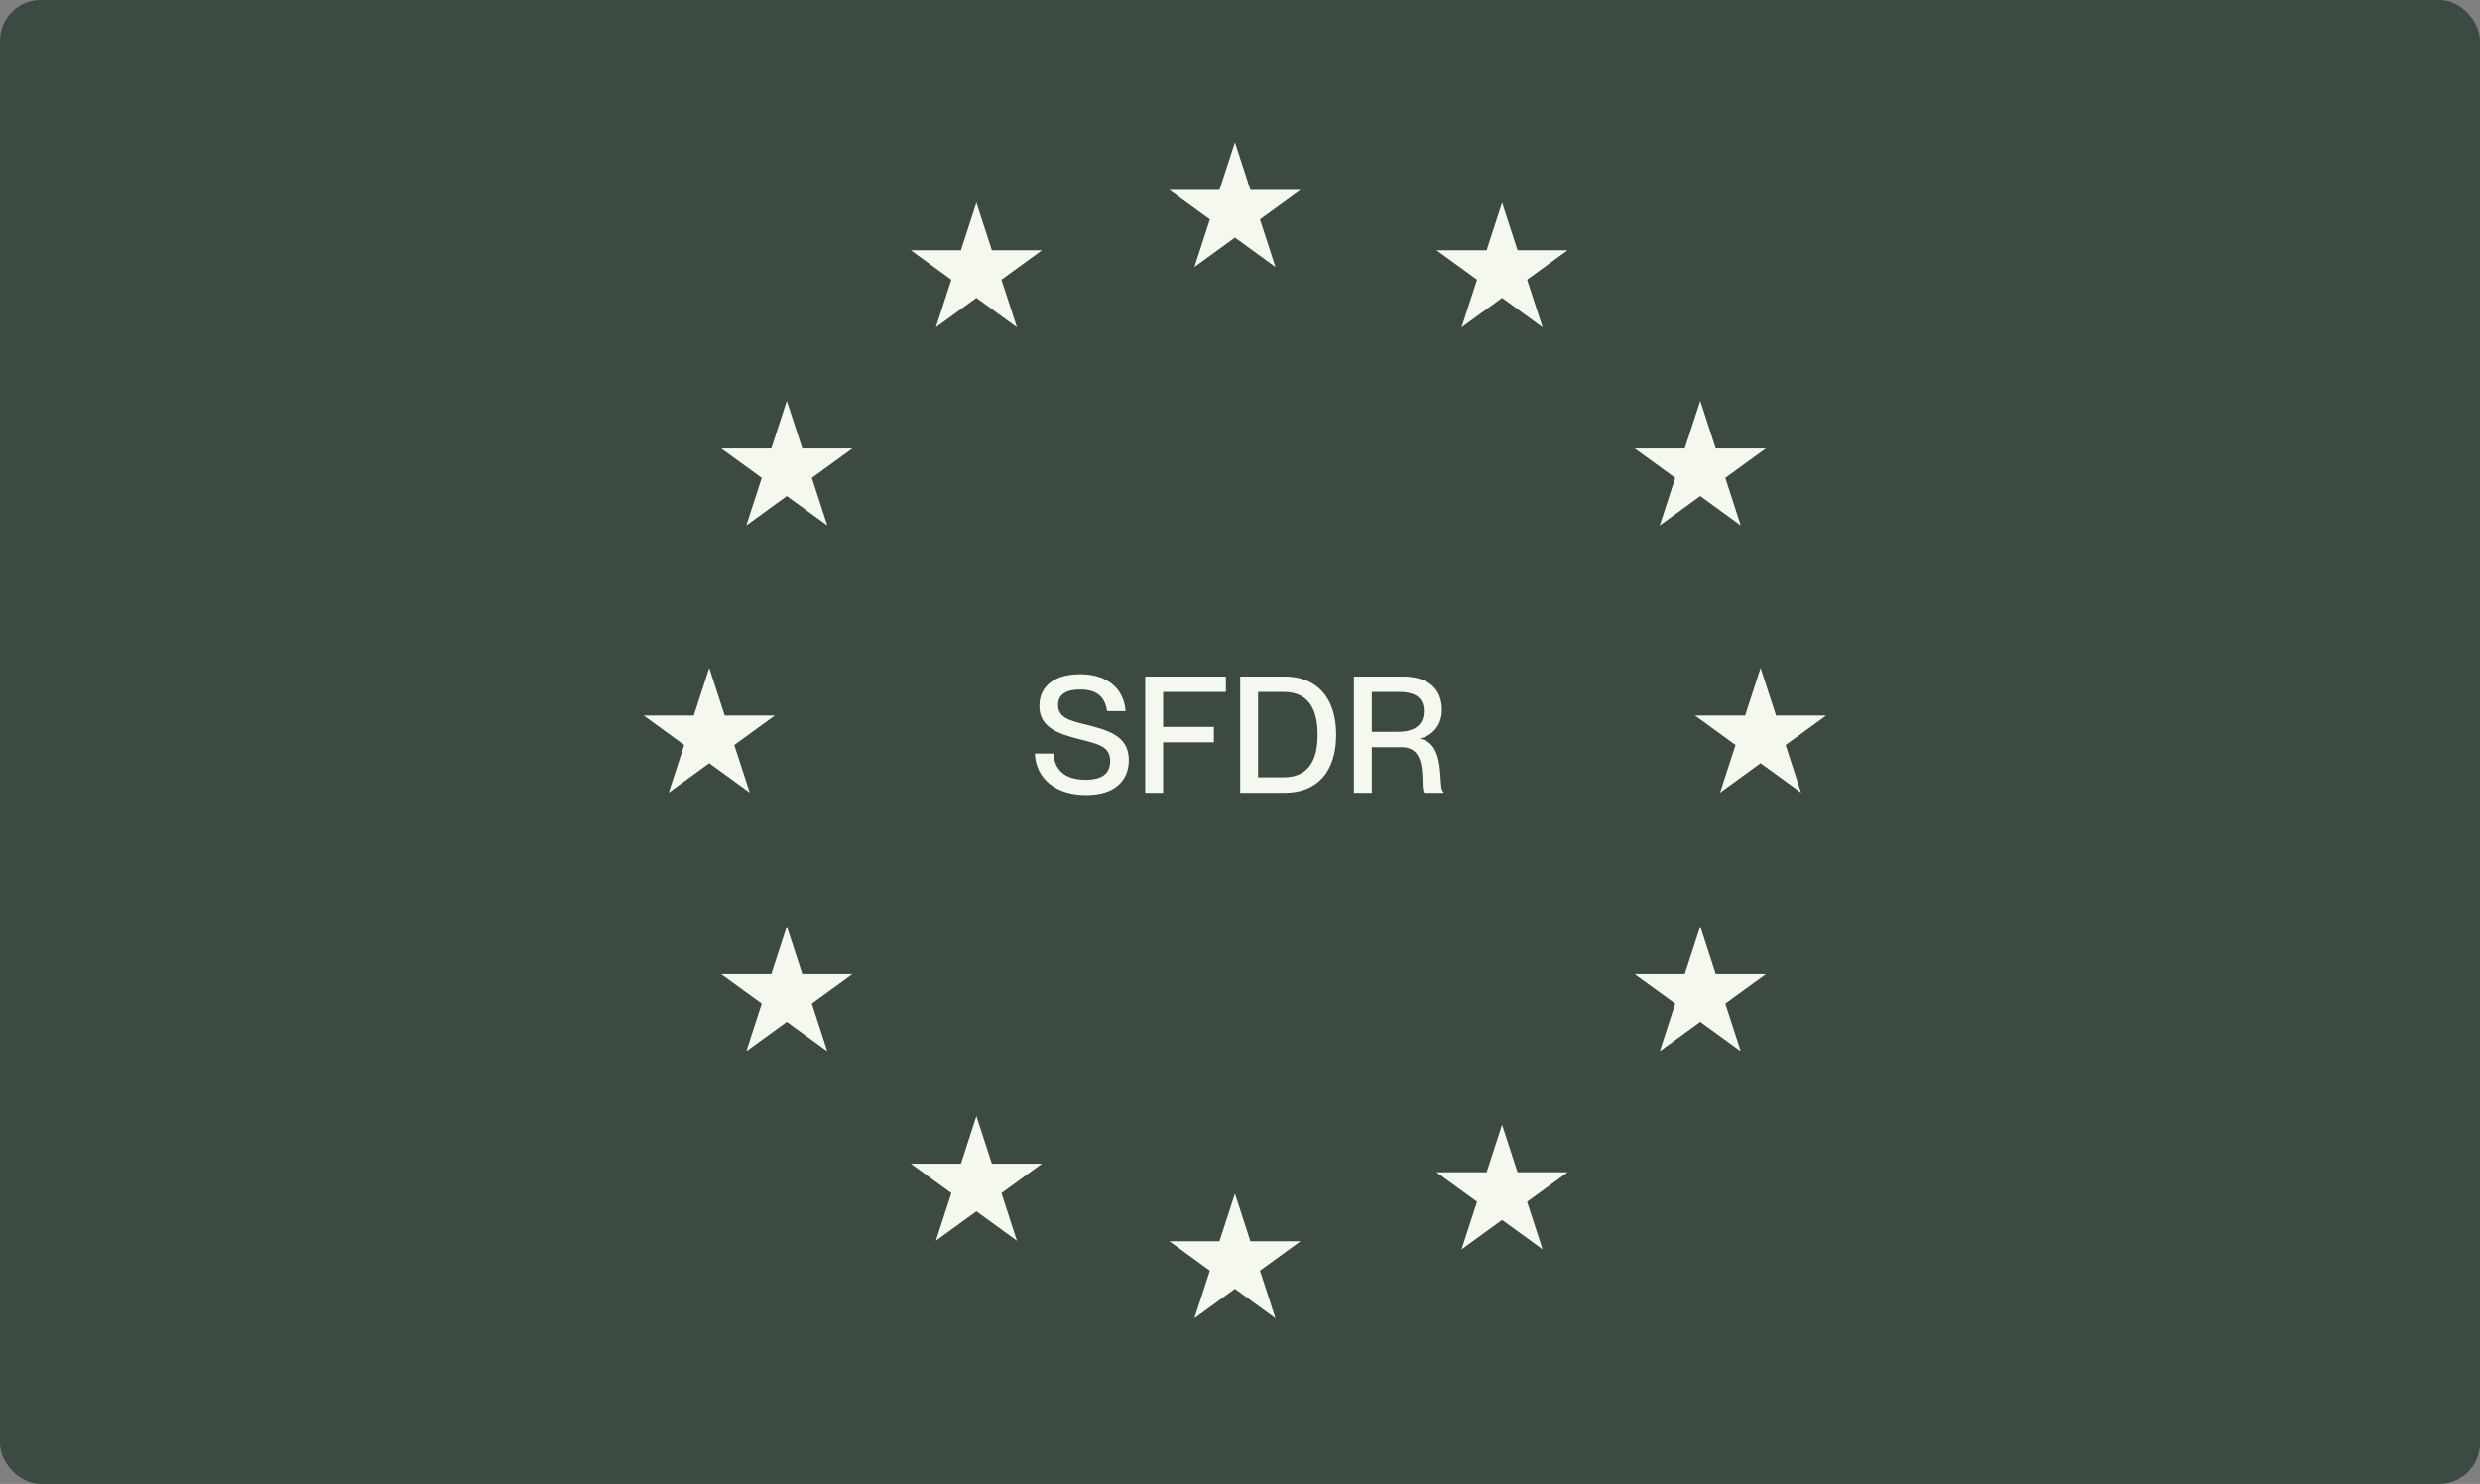<svg width="244" height="146" viewBox="0 0 244 146" fill="none" xmlns="http://www.w3.org/2000/svg">
<rect x="0" y="0" width="244" height="146" fill="#808080" stroke="none"/>
<g clip-path="url(#clip0_10489_17948)">
<rect width="244" height="146" rx="4" fill="#3C4A41"/>
<path d="M106.87 78.224C103.974 78.224 101.942 76.72 101.814 74.144H103.638C103.766 75.68 104.678 76.72 106.822 76.72C108.662 76.72 109.222 75.92 109.222 74.88C109.222 73.424 108.102 73.216 106.022 72.688C104.23 72.208 102.262 71.632 102.262 69.456C102.262 67.472 103.798 66.336 106.262 66.336C108.87 66.336 110.566 67.664 110.742 69.968H108.918C108.726 68.592 107.942 67.84 106.278 67.84C104.838 67.84 104.102 68.368 104.102 69.36C104.102 70.64 105.302 70.912 106.774 71.28C108.982 71.84 111.062 72.368 111.062 74.784C111.062 76.752 109.734 78.224 106.87 78.224ZM114.435 78H112.675V66.56H120.611V68.08H114.435V71.52H119.427V73.04H114.435V78ZM126.403 78H122.019V66.56H126.371C129.539 66.56 131.459 68.608 131.459 72.288C131.459 75.968 129.571 78 126.403 78ZM123.779 76.48H126.291C128.947 76.48 129.635 74.496 129.635 72.288C129.635 70.08 128.947 68.08 126.291 68.08H123.779V76.48ZM134.966 78H133.206V66.56H137.974C140.502 66.56 141.862 67.744 141.862 69.856C141.862 71.312 140.982 72.368 139.718 72.656V72.688C142.374 73.184 141.398 77.696 142.022 77.888V78H140.134C139.622 77.52 140.71 73.52 137.91 73.52H134.966V78ZM134.966 72H137.59C139.206 72 140.086 71.296 140.086 69.984C140.086 68.752 139.382 68.08 137.622 68.08H134.966V72Z" fill="#F4F8EF"/>
<g clip-path="url(#clip1_10489_17948)">
<g clip-path="url(#clip2_10489_17948)">
<path d="M167.283 39.435L168.805 44.121H173.733L169.747 47.018L171.269 51.704L167.283 48.808L163.296 51.704L164.819 47.018L160.832 44.121H165.76L167.283 39.435Z" fill="#F4F8EF"/>
</g>
<g clip-path="url(#clip3_10489_17948)">
<path d="M173.217 65.718L174.74 70.404H179.668L175.681 73.301L177.204 77.988L173.217 75.091L169.231 77.988L170.753 73.301L166.767 70.404H171.695L173.217 65.718Z" fill="#F4F8EF"/>
</g>
<g clip-path="url(#clip4_10489_17948)">
<path d="M167.283 91.152L168.805 95.839H173.733L169.747 98.736L171.269 103.422L167.283 100.526L163.296 103.422L164.819 98.736L160.832 95.839H165.76L167.283 91.152Z" fill="#F4F8EF"/>
</g>
<g clip-path="url(#clip5_10489_17948)">
<path d="M147.783 110.652L149.305 115.339H154.233L150.247 118.236L151.769 122.922L147.783 120.026L143.796 122.922L145.319 118.236L141.332 115.339H146.26L147.783 110.652Z" fill="#F4F8EF"/>
</g>
<g clip-path="url(#clip6_10489_17948)">
<path d="M121.5 117.435L123.023 122.121H127.951L123.964 125.018L125.487 129.704L121.5 126.808L117.513 129.704L119.036 125.018L115.049 122.121H119.977L121.5 117.435Z" fill="#F4F8EF"/>
</g>
<g clip-path="url(#clip7_10489_17948)">
<path d="M96.065 109.805L97.588 114.491H102.516L98.529 117.388L100.052 122.075L96.065 119.178L92.079 122.075L93.601 117.388L89.615 114.491H94.543L96.065 109.805Z" fill="#F4F8EF"/>
</g>
<g clip-path="url(#clip8_10489_17948)">
<path d="M77.413 91.152L78.936 95.839H83.864L79.877 98.736L81.4 103.422L77.413 100.526L73.426 103.422L74.949 98.736L70.962 95.839H75.89L77.413 91.152Z" fill="#F4F8EF"/>
</g>
<g clip-path="url(#clip9_10489_17948)">
<path d="M69.783 65.718L71.305 70.404H76.233L72.246 73.301L73.769 77.988L69.783 75.091L65.796 77.988L67.319 73.301L63.332 70.404H68.26L69.783 65.718Z" fill="#F4F8EF"/>
</g>
<g clip-path="url(#clip10_10489_17948)">
<path d="M77.413 39.435L78.936 44.121H83.864L79.877 47.018L81.4 51.704L77.413 48.808L73.426 51.704L74.949 47.018L70.962 44.121H75.89L77.413 39.435Z" fill="#F4F8EF"/>
</g>
<g clip-path="url(#clip11_10489_17948)">
<path d="M96.065 19.935L97.588 24.621H102.516L98.529 27.518L100.052 32.204L96.065 29.308L92.079 32.204L93.601 27.518L89.615 24.621H94.543L96.065 19.935Z" fill="#F4F8EF"/>
</g>
<g clip-path="url(#clip12_10489_17948)">
<path d="M121.5 14L123.023 18.687H127.951L123.964 21.583L125.487 26.27L121.5 23.373L117.513 26.27L119.036 21.583L115.049 18.687H119.977L121.5 14Z" fill="#F4F8EF"/>
</g>
<g clip-path="url(#clip13_10489_17948)">
<path d="M147.783 19.935L149.305 24.621H154.233L150.247 27.518L151.769 32.204L147.783 29.308L143.796 32.204L145.319 27.518L141.332 24.621H146.26L147.783 19.935Z" fill="#F4F8EF"/>
</g>
</g>
</g>
<defs>
<clipPath id="clip0_10489_17948">
<rect width="244" height="146" fill="white"/>
</clipPath>
<clipPath id="clip1_10489_17948">
<rect width="117" height="117" fill="white" transform="translate(63 14)"/>
</clipPath>
<clipPath id="clip2_10489_17948">
<rect width="13.565" height="13.565" fill="white" transform="translate(160.5 39.435)"/>
</clipPath>
<clipPath id="clip3_10489_17948">
<rect width="13.565" height="13.565" fill="white" transform="translate(166.435 65.718)"/>
</clipPath>
<clipPath id="clip4_10489_17948">
<rect width="13.565" height="13.565" fill="white" transform="translate(160.5 91.152)"/>
</clipPath>
<clipPath id="clip5_10489_17948">
<rect width="13.565" height="13.565" fill="white" transform="translate(141 110.652)"/>
</clipPath>
<clipPath id="clip6_10489_17948">
<rect width="13.565" height="13.565" fill="white" transform="translate(114.717 117.435)"/>
</clipPath>
<clipPath id="clip7_10489_17948">
<rect width="13.565" height="13.565" fill="white" transform="translate(89.283 109.805)"/>
</clipPath>
<clipPath id="clip8_10489_17948">
<rect width="13.565" height="13.565" fill="white" transform="translate(70.63 91.152)"/>
</clipPath>
<clipPath id="clip9_10489_17948">
<rect width="13.565" height="13.565" fill="white" transform="translate(63 65.718)"/>
</clipPath>
<clipPath id="clip10_10489_17948">
<rect width="13.565" height="13.565" fill="white" transform="translate(70.63 39.435)"/>
</clipPath>
<clipPath id="clip11_10489_17948">
<rect width="13.565" height="13.565" fill="white" transform="translate(89.283 19.935)"/>
</clipPath>
<clipPath id="clip12_10489_17948">
<rect width="13.565" height="13.565" fill="white" transform="translate(114.717 14)"/>
</clipPath>
<clipPath id="clip13_10489_17948">
<rect width="13.565" height="13.565" fill="white" transform="translate(141 19.935)"/>
</clipPath>
</defs>
</svg>
